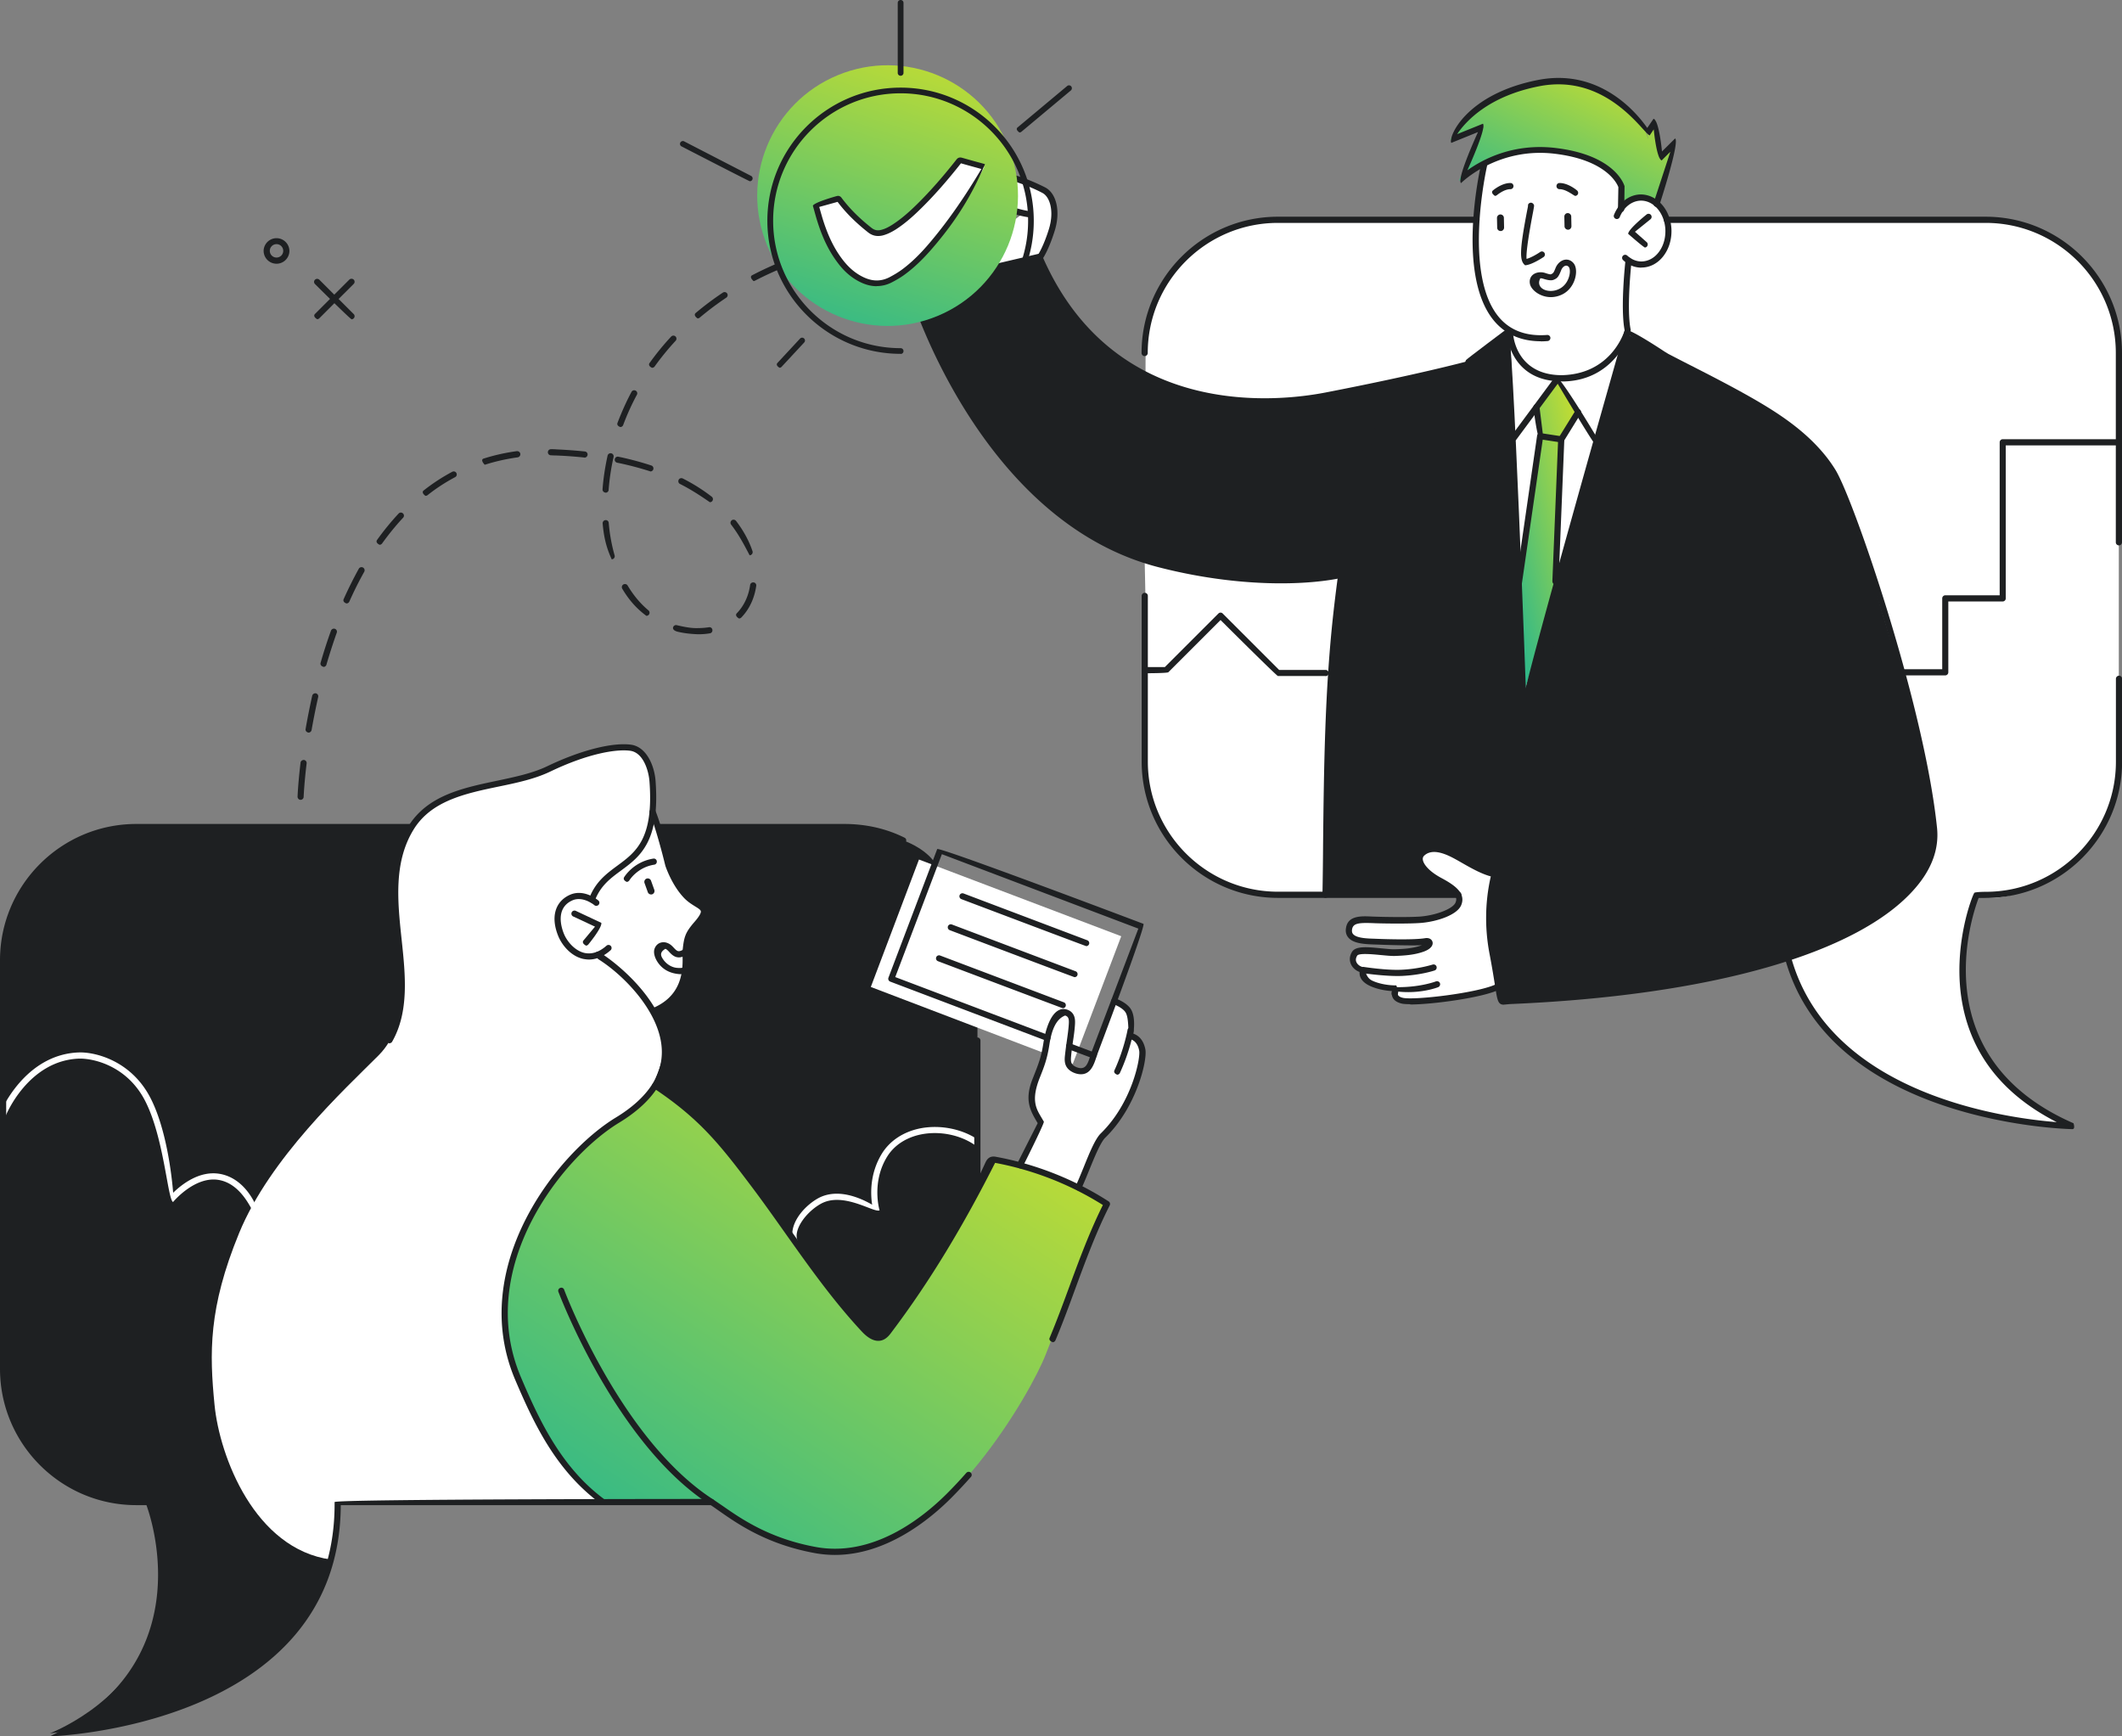 <svg xmlns="http://www.w3.org/2000/svg" width="462" height="378" fill="none"><rect width="100%" height="100%" fill="#808080" stroke="none"/><g clip-path="url(#a)"><path fill="#fff" d="M316.982 194.813h-40.644s-15.405-.606-23.354-14.768c0 0-4.693-7.923-3.773-14.23.921-6.306 0-44.102 0-44.102l.225-48.501s1.145-13.264 10.038-18.449c8.892-5.184 12.642-6.913 18.728-6.913h151.417s16.932-.852 24.319 9.741 7.366 13.938 7.366 27.606v82.863s.202 13.242-12.687 21.681c-12.89 8.416-18.324 5.072-18.324 5.072s-14.327 35.237 20.255 50.072c0 0-31.505-1.234-46.528-14.745-15.023-13.512-14.147-21.681-14.147-21.681l-72.913-13.646z"/><path fill="#1E2022" d="M73.272 326.918s7.703 43.316-62.404 50.409c0 0 15.876-5.948 21.827-20.963 5.95-14.992-.314-29.379-.314-29.379s-11.902 2.379-24.14-9.741c-9.88-9.763-7.365-27.359-7.545-43.339-.135-10.346 0-67.758 0-67.758s.427-11.805 10.622-19.504c10.194-7.698 18.39-6.621 18.39-6.621h141.336s25.936-1.728 32.47 7.766c0 0 9.297 13.668 9.297 32.499v68.431l-57.778 38.334-81.738-.179z"/><path fill="#fff" d="M142.233 177.127s.719 4.893 2.56 9.808c1.842 4.893 3.122 7.272 5.367 8.753 2.223 1.482 3.593 2.088 3.122 3.569s-3.459 2.065-3.683 7.474c-.225 5.386-.494 11.042-7.388 13.466 0 0-5.3-8.596-11.834-12.165 0 0-5.412 2.222-8.488-5.364-3.077-7.586 4.962-8.304 6.961-6.89 0 0 2.695-4.758 5.591-6.576 2.92-1.818 7.59-5.431 7.837-12.03zM222.04 253.683l4.491-8.888s-3.189-3.411-1.1-9.651c2.088-6.239 2.245-8.708 3.009-10.728s1.415-4.399 2.829-4.062 2.313 1.1 1.752 5.678c-.539 4.579-.157 7.07 1.504 7.025s1.909.067 3.638-3.973c1.729-4.039 4.626-10.975 4.626-10.975l3.054 2.222s.629 3.008.112 5.23c0 0 4.087.516 2.493 5.88-1.595 5.364-5.614 13.13-7.994 15.441-2.358 2.335-5.682 11.133-5.682 11.133l-12.732-4.31zM202.302 61.654c.247-.18 20.457-15.217 20.457-15.217s-8.533-2.132-8.062-6.284 8.039-.719 8.87-.382 6.512.83 5.636 6.554c-.875 5.745-2.604 9.448-2.604 9.448zM323.135 35.91s-2.515 16.048-1.415 22.669c1.078 6.621 4.132 12.097 7.006 13.332 0 0-.09 10.1 10.824 10.414 10.891.314 14.865-10.392 14.865-10.392l.068-14.364s9.341 1.706 8.757-7.743-9.723-7.16-10.307-4.444l.045-4.915s-3.683-8.26-19.267-7.878c0 0-9.229 1.392-10.576 3.277zM325.426 190.28s-5.569-2.133-8.354-3.906c-2.784-1.795-7.59-1.997-7.949.292s1.414 3.255 3.009 4.197c1.572.943 6.242 2.806 5.367 5.432-.876 2.626-5.098 3.725-11.789 4.039-6.692.315-12.373-1.279-11.924 3.143 0 0 .516 1.66 7.926 1.593s9.522 0 9.522 0-.472 2.087-7.343 2.289c-6.894.202-8.533-.965-8.915.247-.382 1.19-.741 3.255 1.819 3.838 0 0-.584 3.142 6.916 3.703 0 0-1.123 3.3 4.603 2.783 5.727-.493 17.92-3.209 17.92-3.209s-1.797-9.337-1.954-14.342c-.134-5.005 1.168-10.077 1.168-10.077z"/><path fill="#fff" d="M128.805 195.734s.831-3.659 5.592-6.576c4.76-2.918 7.927-5.769 7.837-12.03-.09-6.262.92-13.467-4.918-14.32-5.838-.83-15.719 4.287-20.143 5.566-4.423 1.302-14.124 2.537-18.683 4.893-4.536 2.357-13.63 7.205-12.418 21.771s3.773 27.269-3.66 34.721-23.646 22.331-30.36 38.693-6.444 26.124-5.344 37.369c1.1 11.244 8.735 31.399 25.352 33.688 0 0 1.505-6.127 1.213-12.591h57.89s-13.675-9.83-18.615-27.987c-4.941-18.18-1.819-30.143 7.971-41.97 9.791-11.828 19.2-14.589 21.715-20.918 2.537-6.329 4.828-11.02-3.908-21.255l-7.567-6.553s-7.388 1.436-8.892-5.589c-1.527-7.047 2.874-8.708 6.961-6.89z"/><path fill="url(#b)" d="m317.611 39.39 5.457-11.896-7.388 2.963s5.614-9.629 14.641-11.245 8.69-2.042 13.989-.987 12.778 6.778 13.945 10.301c1.168 3.524.315.517.315.517l1.931-2.85.763 8.214 3.503-3.456-3.952 12.815s-5.389-2.491-7.904 1.66l.09-5.43s-5.412-7.632-16.123-7.317c-10.712.336-13.766 3.232-13.766 3.232l-5.524 3.456z"/><path fill="#1E2022" d="M420.233 173.739c-1.28-14.207-8.758-32.791-14.237-53.866s-13.99-25.25-19.738-29.514c-5.749-4.264-24.14-13.197-24.14-13.197l-7.927-4.488-22.006 77.162-3.458-77.117c-.023-.83-9.858 6.733-9.858 6.733s-15.742 3.658-23.287 5.252c-7.545 1.57-25.105 5.7-44.058-2.043s-24.97-26.91-24.97-26.91l-24.297 5.88-3.346 3.053c2.021 4.645 17.156 46.705 47.112 56.064 29.933 9.36 45.966 4.377 45.966 4.377-3.638 12.412-3.413 69.329-3.413 69.329l28.384.359c.718-2.132-9.229-4.848-7.86-8.147 1.37-3.299 5.188-1.414 8.354-.045s7.859 3.995 7.859 3.995c-2.627 13.893 1.684 27.359 1.684 27.359s28.788-.022 56.79-7.81c28.003-7.788 34.829-20.087 36.423-23.297 1.595-3.209 0-13.107 0-13.107z"/><path fill="url(#c)" d="M131.14 326.917s-21.737-18.83-21.086-44.416c.607-24.015 25.734-39.367 25.734-39.367s4.357-3.546 6.423-7.092c0 0 13.406 7.384 31.213 34.766 0 0 11.834 16.63 14.574 18.493 2.739 1.863 2.492 3.816 6.691-1.257 7.77-9.359 21.131-35.551 21.131-35.551s6.849.561 13.698 3.726 11.43 5.858 11.43 5.858-9.993 24.262-13.272 32.768c-3.278 8.484-21.916 40.736-41.947 42.666 0 0-10.868 3.995-30.719-10.392l-23.87-.179z"/><path fill="#fff" d="m189.592 214.855 10.487-27.741 44.035 16.698-10.554 27.808z"/><path fill="url(#d)" d="m334.52 89.327 1.077 5.633-4.94 30.726 1.303 24.643 7.32-24.015.898-30.658 3.391-5.925-4.513-7.205z"/><path fill="#fff" d="M172.952 270.808c-1.774-3.883 1.954-8.125 5.075-9.898 4.289-2.424 9.431-.067 11.856 1.347-.359-2.334-.538-6.823 2.156-11.177 1.729-2.761 4.648-4.691 8.264-5.432 4.401-.875 9.319.113 12.844 2.604a.676.676 0 0 1 .158.943.703.703 0 0 1-.944.157c-3.233-2.29-7.747-3.21-11.811-2.402-3.234.651-5.861 2.357-7.388 4.826-3.481 5.611-1.684 11.648-1.662 11.693-1.1.696-7.882-4.175-12.822-1.392-3.076 1.728-5.906 5.454-5.097 7.856a.68.68 0 0 1-.427.853.7.7 0 0 1-.202.044zM55.667 264.95c-1.145-2.334-3.435-7.271-8.016-8.079-5.21-.921-9.926 4.735-9.97 4.803-1.19-.517-1.954-14.073-6.13-22.108-3.863-7.429-10.96-9.157-14.26-9.112-11.07.337-15.944 12.21-15.988 12.322a.69.69 0 0 1-.876.381.68.68 0 0 1-.382-.875c.045-.135 5.255-12.815 17.2-13.175 3.571-.089 11.296 1.818 15.473 9.831 3.503 6.733 4.67 16.878 4.985 20.716 1.819-1.773 5.704-4.893 10.172-4.108 5.098.898 7.747 5.993 8.444 8.574a.69.69 0 0 1-.472.83c-.067 0-.112.023-.18.023z"/><path fill="#1E2022" d="M69.051 69.486c-.74-.449-.74-.875-.471-1.144l7.477-7.474a.693.693 0 0 1 .944 0 .65.65 0 0 1 0 .942l-7.478 7.474a.65.65 0 0 1-.472.202"/><path fill="#1E2022" d="M76.528 69.486c-.471-.202-7.949-7.653-7.949-7.653a.65.65 0 0 1 0-.943.693.693 0 0 1 .943 0L77 68.364a.65.65 0 0 1 0 .943.65.65 0 0 1-.472.202zM60.203 57.412a2.807 2.807 0 0 1-2.806-2.806 2.807 2.807 0 0 1 5.613 0 2.807 2.807 0 0 1-2.807 2.806m0-4.265c-.808 0-1.46.651-1.46 1.46 0 .807.652 1.458 1.46 1.458.809 0 1.46-.65 1.46-1.459 0-.808-.651-1.459-1.46-1.459M278.897 126.988c-7.612 0-16.841-.966-26.812-3.547-38.533-10.01-53.646-58.623-53.803-59.117a.66.66 0 0 1 .449-.83.66.66 0 0 1 .831.449c.157.493 15.045 48.366 52.86 58.197 16.707 4.354 31.326 4.062 39.432 2.356a.64.64 0 0 1 .786.516c.068.36-.157.719-.516.786-3.391.718-7.927 1.19-13.227 1.19M275.193 88.047c-15.517 0-37.793-5.094-48.774-31.488l-23.735 5.566a.67.67 0 1 1-.315-1.302l24.297-5.7c15.36 36.336 51.289 32.386 61.933 30.32 20.254-3.927 30.629-6.732 30.719-6.755a.69.69 0 0 1 .831.472.69.69 0 0 1-.472.83c-.112.023-10.509 2.85-30.831 6.778-2.965.584-7.837 1.302-13.653 1.302zM331.601 152.731c-.652-.853 22.163-80.955 22.163-80.955 1.011-.382 9.207 5.14 9.207 5.14.247.336 7.523 20.513 7.523 20.513-.562.898-13.541 2.401-13.541 2.401l3.391 10.168c-.068.583-28.182 42.441-28.182 42.441a.7.7 0 0 1-.561.292m23.196-79.698-21.4 75.142 25.577-38.065-3.548-10.616c.561-.876 13.518-2.38 13.518-2.38l-6.916-19.189-7.231-4.87z"/><path fill="#1E2022" d="M331.601 152.73c-.652-.471-13.137-41.656-13.137-41.656 0-.404 3.548-10.66 3.548-10.66l-9.229-2.918c-.427-.875 6.377-19.1 6.377-19.1.225-.292 9.185-7.002 9.185-7.002 1.077.516 3.929 80.438 3.929 80.438.045.606-.269.966-.651.898zm-11.812-41.858 10.936 36.068-2.65-73.728-7.769 5.813-6.468 17.393 9.23 2.896c.426.853-3.279 11.558-3.279 11.558M338.652 127.257c-.404 0-.673-.337-.673-.696l1.257-30.928c0-.359.359-.606.696-.65.359 0 .651.336.651.695l-1.257 30.928c0 .359-.315.651-.674.651"/><path fill="#1E2022" d="M330.68 127.526c-.472-.067-.719-.404-.651-.763l4.625-31.915a.64.64 0 0 1 .764-.561.65.65 0 0 1 .561.763l-4.626 31.915a.67.67 0 0 1-.651.584zM335.464 74.289c-4.222 0-7.59-1.459-10.061-4.31-8.488-9.897-3.166-33.216-2.941-34.204a.66.66 0 0 1 .808-.493.67.67 0 0 1 .494.808c-.045.246-5.389 23.633 2.65 33.037 2.448 2.85 5.951 4.13 10.419 3.793a.66.66 0 0 1 .719.606c.022.359-.247.696-.606.718q-.741.067-1.482.067zM357.379 58.264c-1.459 0-2.852-.56-3.997-1.638a.67.67 0 0 1-.045-.943.67.67 0 0 1 .943-.044c.921.83 1.977 1.279 3.099 1.279 1.437-.023 2.74-.718 3.706-1.953 1.01-1.28 1.526-2.963 1.504-4.758-.067-3.613-2.425-6.531-5.299-6.531-1.999.022-3.751 1.414-4.649 3.59-.135.337-.539.517-.876.36a.653.653 0 0 1-.359-.875c1.1-2.694 3.301-4.377 5.794-4.422 3.682 0 6.647 3.502 6.714 7.856.022 2.11-.606 4.084-1.797 5.61-1.212 1.55-2.874 2.424-4.67 2.447h-.09z"/><path fill="#1E2022" d="M340.022 83.02c-11.206 0-11.924-10.123-11.924-10.235a.69.69 0 0 1 .629-.718.71.71 0 0 1 .718.628c0 .36.674 8.978 10.599 8.978 10.24-.225 13.271-8.461 13.676-9.74-.966-4.871.134-14.836.179-15.263.045-.359.292-.628.741-.583.36.045.629.381.584.74 0 .113-1.168 10.415-.179 15.016-.045.426-3.167 10.93-14.619 11.199h-.427zM352.933 46.1a.675.675 0 0 1-.673-.674l.089-4.69c-.247-.674-2.537-5.925-13.899-7.272-12.441-1.481-20.278 6.307-20.345 6.396-1.078-.74 3.683-11.11 3.683-11.11l-5.816 2.357c-.719-1.279 3.233-10.66 18.952-13.713 13.518-2.603 21.58 7.384 23.713 10.459l1.37-1.998c1.212.315 1.841 7.115 1.841 7.115l2.852-2.828c1.1.674-3.391 14.432-3.391 14.432-.112.359-.494.538-.853.426s-.539-.494-.427-.853l3.638-11.11-1.886 1.886c-1.145-.404-1.729-6.756-1.729-6.756l-.876 1.302c-1.213-.18-9.139-13.579-24.005-10.706-11.115 2.155-16.078 7.698-17.92 10.436l5.614-2.266c.854.898-3.39 10.144-3.39 10.144 3.301-2.379 9.97-5.947 19.154-4.87 13.092 1.549 14.978 8.057 15.068 8.327 0 .18-.068 4.982-.068 4.982 0 .36-.314.651-.673.651zM358.098 53.865c-.449-.18-3.616-2.963-3.616-2.963.023-1.032 4.02-4.219 4.02-4.219a.675.675 0 0 1 .943.112.674.674 0 0 1-.112.943l-3.369 2.715 2.56 2.267a.67.67 0 0 1 .045.943.64.64 0 0 1-.494.224zM332.049 57.749c-1.235-.966-1.257-3.098.45-11.963.112-.539.179-.898.179-.988-.045-.359.225-.628.584-.673.382-.022.696.292.741.651q0 .135-.202 1.257c-1.37 7.115-1.527 9.516-1.437 10.324.876-.224 2.223-.987 2.964-1.504.314-.202.719-.134.921.18a.674.674 0 0 1-.18.92c-.269.18-2.582 1.706-3.997 1.796h-.045z"/><path fill="#1E2022" d="M325.471 42.643c-.741-.516-.719-.942-.449-1.167.067-.067 1.908-1.638 3.817-1.638.382 0 .674.292.674.673a.66.66 0 0 1-.674.673c-1.415 0-2.919 1.302-2.942 1.302a.7.7 0 0 1-.449.157zM342.918 42.643c-.449-.18-1.976-1.459-3.368-1.459a.66.66 0 0 1-.674-.673c0-.381.292-.673.674-.673 1.908 0 3.75 1.571 3.817 1.638.27.247.314.674.067.943a.64.64 0 0 1-.494.224zM128.243 208.885c-.471 0-.876-.067-1.257-.134-2.718-.606-4.604-3.008-5.39-4.848-1.751-4.152-.808-7.631 2.493-9.112 3.099-1.369 6.04 1.122 6.175 1.234.292.247.314.651.067.943-.247.269-.673.314-.943.067 0 0-2.447-2.042-4.76-1.032-3.84 1.705-2.358 6.082-1.819 7.361.718 1.683 2.38 3.614 4.446 4.085 1.594.337 3.211-.18 4.783-1.571a.67.67 0 0 1 .943.045.67.67 0 0 1-.045.942c-1.774 1.571-3.413 2.02-4.715 2.02z"/><path fill="#1E2022" d="M127.547 205.833c-.719-.404-.741-.808-.516-1.1l2.515-3.007-4.761-2.222a.672.672 0 1 1 .584-1.212l5.546 2.603c.225 1.033-2.829 4.713-2.829 4.713a.67.67 0 0 1-.517.247zM222.04 254.335c-.628-.247-.763-.651-.606-.966l4.491-8.865c-1.572-2.626-2.964-4.938-1.123-9.606 1.28-3.232 1.864-4.668 2.336-7.653.584-3.771 1.729-6.352 3.188-7.227.629-.382 1.325-.472 2.021-.225 1.819.629 1.729 2.357 1.707 3.03-.067 1.347-.269 2.716-.472 4.04-.134.943-.269 1.885-.359 2.806-.067.74-.135 1.414.135 1.885.337.539 1.168.898 1.796.965 1.258.112 1.685-.943 2.201-2.603.292-.876.674-1.055 1.01-.943.36.112.539.494.427.853-.629 1.997-1.37 4.242-3.772 4.017-.966-.09-2.223-.628-2.807-1.593-.517-.853-.427-1.841-.337-2.626a94 94 0 0 1 .382-2.963c.179-1.279.381-2.603.449-3.905.067-1.167-.247-1.504-.809-1.683-1.976.763-2.941 3.119-3.435 6.396-.494 3.142-1.123 4.713-2.066 7.092-1.954 4.893-.831 6.756.337 8.709.179.314.359.606.538.92 0 .628-4.625 9.83-4.625 9.83a.68.68 0 0 1-.607.359zM234.773 259.205c-.629-.225-.764-.629-.607-.943.562-1.19 1.146-2.648 1.73-4.062 1.302-3.232 2.537-6.262 3.772-7.474 6.759-6.576 8.668-16.362 8.354-18-.45-2.379-2.021-2.514-2.089-2.514-.427-1.751-.09-4.511-.876-5.813-.561-.92-2.133-1.616-2.694-1.818a.64.64 0 0 1-.404-.853.64.64 0 0 1 .853-.404c.247.09 2.492.898 3.413 2.379.943 1.549.696 4.108.539 5.32.853.291 2.156 1.099 2.605 3.433.449 2.312-1.864 12.524-8.735 19.212-1.033 1.01-2.336 4.22-3.481 7.025-.584 1.437-1.19 2.918-1.751 4.13a.66.66 0 0 1-.607.382zM131.141 327.591c-9.903-7.138-14.776-17.35-18.975-27.225-10.442-24.576 9.117-49.309 21.894-57.075 6.647-4.04 10.015-8.82 10.037-14.229.023-8.529-8.488-16.945-13.855-20.267-.808-.875-.741-1.279-.426-1.504a.664.664 0 0 1 .943.157c4.244 2.694 14.731 11.402 14.686 21.614 0 5.903-3.616 11.065-10.667 15.352-12.44 7.563-31.482 31.578-21.355 55.413 4.109 9.696 8.915 19.729 18.144 26.552a.675.675 0 0 1-.404 1.212z"/><path fill="#1E2022" d="M84.792 227.154c-.652-.269-.764-.673-.584-1.01 3.503-6.149 2.717-13.578 1.886-21.456-.898-8.461-1.819-17.214 2.762-24.733 4.154-6.801 11.879-8.417 19.334-9.988 4.02-.853 7.815-1.638 11.048-3.209 7.074-3.389 14.013-5.185 18.122-4.646 3.301.426 5.097 4.399 5.367 7.878.988 13.242-3.346 16.451-7.545 19.548-2.291 1.684-4.446 3.277-5.682 6.532-.134.336-.516.538-.853.381a.664.664 0 0 1-.382-.853c1.37-3.636 3.795-5.409 6.131-7.137 4.087-3.007 7.949-5.858 7.006-18.359-.157-2.132-1.258-6.262-4.199-6.666-3.009-.404-9.162.584-17.358 4.511-3.391 1.639-7.433 2.492-11.363 3.3-7.186 1.503-14.618 3.074-18.458 9.381-4.357 7.137-3.459 15.644-2.583 23.88.831 7.744 1.662 15.756-2.066 22.265a.68.68 0 0 1-.584.336z"/><path fill="#1E2022" d="M142.166 220.826c-.763-.763-.584-1.145-.247-1.279 6.4-2.604 6.917-7.856 6.647-12.143.337-3.389.494-4.241 2.695-6.778 1.167-1.346 1.37-1.975 1.325-2.244-.045-.337-.607-.673-1.258-1.077-.718-.449-1.639-1.01-2.47-1.908-2.515-2.671-3.817-6.397-3.997-6.935-1.954-7.945-3.368-11.424-3.391-11.447-.135-.336 0-.74.359-.875.337-.135.742 0 .876.359.068.135 1.46 3.569 3.413 11.514.113.314 1.37 3.972 3.706 6.464.718.763 1.504 1.257 2.2 1.683.921.561 1.729 1.055 1.887 1.998.134.852-.36 1.862-1.64 3.321-1.998 2.312-2.066 2.94-2.358 5.925.27 4.265-.202 10.414-7.477 13.355-.09.044-.157.044-.247.044zM238.096 230.432c-.247-.045-5.569-2.065-5.569-2.065a.663.663 0 0 1-.382-.853.663.663 0 0 1 .853-.381l4.694 1.773 10.149-26.754-42.777-16.204-10.15 26.753 33.369 12.636a.663.663 0 0 1 .381.853c-.134.337-.516.539-.853.381l-33.998-12.882a.664.664 0 0 1-.381-.853l10.621-28.01c.853-.382 44.911 16.294 44.911 16.294.382.853-10.239 28.863-10.239 28.863a.68.68 0 0 1-.629.426z"/><path fill="#1E2022" d="M236.501 205.968c-.247-.045-27.193-10.235-27.193-10.235a.66.66 0 0 1-.382-.852.663.663 0 0 1 .853-.382l26.947 10.19a.663.663 0 0 1 .382.852.68.68 0 0 1-.629.427zM233.942 212.723c-.247-.045-27.172-10.235-27.172-10.235a.663.663 0 0 1-.381-.853.663.663 0 0 1 .853-.381l26.947 10.189a.663.663 0 0 1 .381.853c-.089.27-.359.427-.628.427M231.382 219.479c-.224-.045-27.171-10.235-27.171-10.235a.663.663 0 0 1-.382-.853.664.664 0 0 1 .853-.381l26.947 10.189a.664.664 0 0 1 .382.853c-.09.27-.359.427-.629.427M212.789 258.508a.675.675 0 0 1-.674-.673v-31.309c0-.382.292-.673.674-.673s.674.291.674.673v31.309a.675.675 0 0 1-.674.673M196.643 183.635c-4.087-1.952-8.308-2.917-12.867-2.917h-40.375a.675.675 0 0 1-.673-.674.66.66 0 0 1 .673-.673h40.375c4.761 0 9.185 1.01 13.159 2.985a.646.646 0 0 1 .292.898.68.68 0 0 1-.606.359zM10.846 378c32.336-15.554 22.478-46.392 21.04-50.342h-2.222C13.316 327.658 0 314.349 0 297.987v-88.945c0-16.362 13.316-29.671 29.686-29.671h59.642c.36 0 .674.292.674.673a.66.66 0 0 1-.674.674H29.686c-15.629 0-28.339 12.703-28.339 28.324v88.945c0 15.621 12.71 28.324 28.34 28.324h2.694c.763.763 13.765 33.756-18.032 50.073 13.182-1.257 58.834-8.529 58.497-49.399.673-.674 82.052-.674 82.052-.674.36 0 .674.292.674.674a.66.66 0 0 1-.674.673H74.193C73.991 375.845 11.52 377.977 10.87 378zM249.212 77.52a.675.675 0 0 1-.674-.672c0-16.362 13.316-29.671 29.686-29.671h43.227c.359 0 .674.291.674.673a.66.66 0 0 1-.674.673h-43.227c-15.629 0-28.339 12.704-28.339 28.325 0 .359-.291.673-.673.673M461.327 118.728a.675.675 0 0 1-.674-.673V76.848c0-15.621-12.71-28.325-28.339-28.325h-69.41a.676.676 0 0 1-.674-.673c0-.382.292-.673.674-.673h69.41c16.37 0 29.686 13.309 29.686 29.67v41.208a.675.675 0 0 1-.673.673M451.154 245.806c-.539 0-52.569-1.077-62.517-37.122a.69.69 0 0 1 .472-.831.69.69 0 0 1 .831.472c8.219 29.783 46.213 35.034 57.845 35.955-11.519-5.881-18.413-14.499-20.524-25.699-2.335-12.366 2.223-23.88 2.605-24.239.471-.202 2.47-.202 2.47-.202 15.629 0 28.339-12.703 28.339-28.324v-18.045c0-.359.292-.673.673-.673s.674.291.674.673v18.045c0 16.361-13.316 29.671-29.686 29.671h-1.55c-1.482 3.882-12.013 34.765 20.66 49.04.314 1.054.044 1.279-.27 1.279zM317.499 195.464h-39.252c-16.37 0-29.686-13.309-29.686-29.671v-36.067c0-.359.291-.673.673-.673s.674.292.674.673v36.067c0 15.621 12.71 28.325 28.339 28.325h39.252c.359 0 .674.291.674.673a.66.66 0 0 1-.674.673M142.009 194.678c.382-.135.584-.584.449-.965l-.718-1.998c-.135-.381-.584-.583-.966-.449-.382.135-.584.584-.449.965l.719 1.998c.134.382.583.583.965.449M148.027 212.072c-2.335-.157-3.907-1.167-4.895-2.693-.674-1.055-.898-2.132-.606-2.895.202-.539.584-.966 1.078-1.19a2.2 2.2 0 0 1 1.729 0c.606.224 1.01.651 1.369 1.032.27.292.517.539.786.674.225.09.607.157 1.37-.359.292-.202.719-.135.921.157a.7.7 0 0 1-.157.942c-.36.247-1.482 1.033-2.673.494-.538-.247-.898-.628-1.235-.987-.292-.315-.539-.584-.853-.696-1.19.718-1.055 1.391-.606 2.11.741 1.189 1.953 1.952 3.188 2.042.652.045.966.045 1.483-.135.336-.112.741.068.853.404.112.359-.068.741-.404.853a3.7 3.7 0 0 1-1.348.247M136.462 191.985c-.651-.292-.763-.696-.583-1.01.089-.135 2.043-3.367 6.355-4.062a.65.65 0 0 1 .763.561.664.664 0 0 1-.561.763c-3.706.583-5.39 3.389-5.412 3.411-.135.202-.359.337-.584.337zM326.728 50.297c-.426 0-.763-.314-.763-.74l-.045-2.11c0-.404.337-.763.741-.763s.763.314.763.74l.045 2.11c0 .404-.314.763-.741.763M341.391 50.005c-.404 0-.763-.337-.763-.74l-.045-2.11c0-.404.314-.764.741-.764.404 0 .764.337.764.741l.044 2.11c0 .404-.314.763-.741.763M337.641 64.683c-2.336 0-4.334-1.57-4.559-2.962-.112-.651.045-1.235.427-1.684.629-.718 1.819-.965 2.919-.606.607.202.966.292 1.19.292.494-.202.607-.247 1.033-1.324.427-1.122 1.393-1.885 2.358-1.885.584 0 1.123.247 1.55.74.539.606.718 1.706.471 2.918-.359 1.773-1.482 3.277-3.009 3.973a5.6 5.6 0 0 1-2.38.538m-2.268-4.107c-.876 1.571.427 2.76 2.245 2.76.607 0 1.235-.134 1.819-.426 1.146-.538 1.976-1.66 2.268-3.052.18-.853.045-1.526-.157-1.75-.539-.607-1.325-.136-1.662.74-.539 1.369-.808 1.683-1.437 1.975-.359.18-.831.381-2.447-.135a2.2 2.2 0 0 0-.652-.112z"/><path fill="#1E2022" d="M229.136 292.152c-.606-.202-.764-.583-.606-.92 1.527-3.658 2.919-7.429 4.266-11.087 2.178-5.925 4.446-12.053 7.321-17.821a67.4 67.4 0 0 0-23.466-9.179c-6.782 13.421-14.058 25.631-22.546 36.875-.426.584-1.033 1.369-1.953 1.706-2.066.763-3.975-1.28-4.604-1.953-6.197-6.666-11.474-14.117-16.572-21.299-2.403-3.389-4.873-6.89-7.433-10.279-6.916-9.18-11.317-14.701-21.265-21.322a.66.66 0 0 1-.18-.92c.202-.292.629-.382.921-.18 10.127 6.756 14.574 12.344 21.602 21.636 2.56 3.389 5.053 6.913 7.455 10.302 5.075 7.159 10.308 14.566 16.46 21.164 1.303 1.392 2.313 1.931 3.167 1.616.494-.179.898-.673 1.347-1.257a194 194 0 0 0 21.445-36.044c.18-.382.471-1.033 1.145-1.302.472-.18.966-.112 1.28-.045 8.623 1.593 17.089 4.938 24.454 9.696.292.179.382.561.225.875-2.964 5.835-5.277 12.142-7.523 18.224-1.347 3.681-2.739 7.474-4.289 11.155a.69.69 0 0 1-.629.404zM181.777 338.499a24.7 24.7 0 0 1-4.401-.404c-10.397-1.908-16.684-6.285-20.816-9.18-.741-.516-1.392-.987-1.999-1.369-20.547-13.219-32.852-45.987-32.987-46.324a.65.65 0 0 1 .404-.853.64.64 0 0 1 .854.404c.112.337 12.283 32.678 32.448 45.651.606.404 1.28.875 2.043 1.391 4.065 2.828 10.173 7.093 20.3 8.956 12.395 2.266 23.107-6.24 28.406-11.492a94 94 0 0 0 4.357-4.646c.247-.269.673-.314.943-.067s.314.673.067.943a109 109 0 0 1-4.424 4.713c-4.85 4.825-14.147 12.277-25.195 12.277M288.598 195.464a.675.675 0 0 1-.673-.673q.1-5.556.135-11.11c.179-16.474.381-33.509 2.245-50.252.988-8.843 2.268-17.349 3.818-25.227.898-4.534 2.021-9.763 4.109-14.588.135-.337.539-.494.876-.36a.686.686 0 0 1 .359.876c-2.044 4.713-3.144 9.853-4.02 14.319-1.549 7.855-2.829 16.294-3.795 25.115-1.841 16.653-2.043 33.665-2.223 50.117l-.134 11.11c0 .359-.315.65-.674.65zM307.034 218.603c-.875 0-1.572-.044-1.953-.157-1.033-.269-1.707-.763-1.954-1.503-.157-.427-.135-.831-.067-1.19-1.078-.067-2.83-.292-4.536-1.01-1.303-.561-2.111-1.279-2.403-2.177a2.1 2.1 0 0 1-.09-.965c-.831-.292-1.527-.898-1.886-1.661-.404-.875-.337-1.84.224-2.738.809-1.302 3.346-1.055 6.288-.763 1.213.112 2.335.247 3.166.202 1.505-.045 3.773-.135 5.749-.875-2.111.112-7.635-.045-9.611-.135-2.672-.067-5.255-.157-6.4-1.526-.472-.561-.651-1.257-.516-2.065.404-2.761 3.323-2.626 5.636-2.514 2.942.112 8.039.18 10.554 0 3.525-.292 7.096-1.706 7.657-3.03.494-1.167.023-2.199-3.817-4.264-2.74-1.481-4.469-3.344-4.648-5.005-.09-.831.202-1.549.853-2.087 1.594-1.369 3.817-1.392 6.737-.045.853.381 1.841.942 2.874 1.548 2.111 1.212 4.513 2.581 6.647 2.985a.684.684 0 0 1 .539.786c-.068.359-.427.583-.786.539-2.336-.449-4.851-1.886-7.051-3.143-1.011-.583-1.976-1.122-2.762-1.481-2.403-1.1-4.155-1.144-5.322-.135-.292.247-.427.539-.382.921.09.897 1.19 2.469 3.952 3.972 2.852 1.526 5.524 3.277 4.401 5.97-.875 2.11-5.187 3.569-8.78 3.861-2.56.202-7.747.134-9.858.067-3.593-.157-4.895-.067-5.12 1.347-.089.561.09.853.225 1.01.763.897 3.099.965 4.626 1.01 3.615.157 8.892.246 11.025-.113.966-.157 1.505.292 1.64.808.09.292.179 1.325-1.842 2.088-2.178.808-4.581.897-6.175.965-.921.045-2.111-.09-3.346-.202-1.617-.157-4.648-.449-5.03.134-.314.517-.382 1.01-.157 1.459.269.561.921.988 1.594 1.078.629 2.199 1.19 2.648 2.089 3.029 2.335.988 4.962.921 4.985.921.471 1.189.224 1.683.359 2.042s.651.561 1.033.651c2.38.606 16.729-1.077 20.479-3.03a.65.65 0 0 1 .899.292.657.657 0 0 1-.27.898c-3.368 1.773-14.551 3.299-19.469 3.299z"/><path fill="#1E2022" d="M296.817 213.217c-.831-.92-.876-1.481-.719-1.997.202-.516.561-.786.853-.718.045 0 4.896.763 8.174.606 3.907-.18 6.737-1.123 6.782-1.123.337-.112.741.068.853.427s-.067.74-.427.853c-.112.045-3.031 1.01-7.14 1.189-2.74.112-6.423-.336-7.837-.516.224.718.067 1.122-.27 1.257-.09.045-.18.045-.269.045zM303.666 216.965c-.359 0-.674-.292-.674-.651 0-.628.27-1.189.404-1.436 5.457.202 9.185-1.212 9.23-1.235a.69.69 0 0 1 .875.382.69.69 0 0 1-.381.875c-.158.068-3.818 1.482-8.691.965-.089.808-.314 1.145-.763 1.122zM327.446 218.716c-1.302 0-1.437-.853-1.931-4.017-.247-1.549-.606-3.883-1.235-7.16-2.245-11.895 1.46-20.671 1.617-21.03.449-.382 52.591-12.95 52.591-12.95-.584-2.895-3.054-15.958-7.253-44.955a.693.693 0 0 1 .561-.763.695.695 0 0 1 .764.561c4.783 33.082 7.32 45.381 7.365 45.494a.664.664 0 0 1-.494.785l-52.411 12.636c-.629 1.638-3.346 9.696-1.415 19.953.629 3.321.988 5.655 1.235 7.204.247 1.571.427 2.716.584 2.918 44.08-1.953 76.686-11.2 88.542-24.89 3.391-3.906 4.895-7.99 4.469-12.098-2.74-26.685-18.077-71.259-21.939-77.454a32 32 0 0 0-2.493-3.434c-4.266-5.072-9.858-8.64-14.753-11.468-4.514-2.604-9.229-5.005-13.788-7.34-1.729-.897-3.48-1.772-5.209-2.67a.676.676 0 0 1-.292-.898.67.67 0 0 1 .898-.292c1.729.898 3.458 1.796 5.187 2.671 4.581 2.334 9.297 4.758 13.833 7.362 5.007 2.895 10.733 6.553 15.112 11.783a30 30 0 0 1 2.605 3.591c3.907 6.262 19.379 51.194 22.141 78.037.449 4.489-1.145 8.91-4.805 13.107-12.261 14.162-44.417 23.342-88.206 25.182-.965.09-1.167.113-1.324.113zM243.238 233.955c-.606-.225-.763-.606-.606-.943 2.111-4.601 2.852-8.753 2.852-8.798.067-.359.404-.628.764-.538a.66.66 0 0 1 .538.763c-.022.179-.763 4.376-2.964 9.134a.66.66 0 0 1-.606.382zM347.477 96.957c-.584-.336-8.331-13.421-8.331-13.421l-9.027 12.187a.676.676 0 0 1-.943.135.68.68 0 0 1-.135-.943l9.633-13.018c1.123.068 9.387 14.005 9.387 14.005a.672.672 0 0 1-.584 1.01z"/><path fill="#1E2022" d="m339.91 96.33-4.716-.719c-.561-.583-1.347-6.89-1.347-6.89a.675.675 0 0 1 .584-.74.675.675 0 0 1 .741.583l.718 5.79 3.683.562 3.436-5.544c.202-.314.606-.426.92-.224a.685.685 0 0 1 .225.92l-3.66 5.925a.64.64 0 0 1-.562.314zM226.599 56.446c-.674-.314-.764-.74-.562-1.054 0 0 1.168-1.751 2.358-5.611 1.145-3.771.202-6.913-1.415-7.766-2.515-1.37-9.296-4.13-11.182-2.873-.225.157-.517.449-.427 1.28.471 4.376 8.623 5.52 8.69 5.543a.675.675 0 0 1 .584.74.67.67 0 0 1-.763.584c-.382-.045-9.275-1.302-9.836-6.733-.157-1.436.472-2.177 1.011-2.536 3.143-2.11 12.462 2.76 12.552 2.805 2.448 1.325 3.301 5.252 2.044 9.337-1.258 4.062-2.47 5.88-2.515 5.97a.65.65 0 0 1-.562.292zM65.458 174.12c-.404 0-.674-.337-.674-.696 0-.023.112-2.895.651-7.407.045-.359.36-.583.741-.583.36.045.63.381.584.741-.539 4.466-.65 7.271-.65 7.294 0 .359-.315.651-.675.651zm1.729-14.634c-.472-.067-.719-.426-.651-.785.426-2.469.92-4.893 1.437-7.25a.703.703 0 0 1 .808-.516.67.67 0 0 1 .494.808 156 156 0 0 0-1.437 7.182c-.067.314-.337.561-.651.561m3.256-14.319c-.539-.135-.741-.494-.651-.853.696-2.424 1.46-4.78 2.268-7.025a.697.697 0 0 1 .853-.404c.36.135.539.516.404.853a127 127 0 0 0-2.245 6.958.69.69 0 0 1-.651.494zm81.648-7.092c-1.459-.045-2.986-.18-4.581-.561-.831-.225-1.055-.584-.965-.943a.665.665 0 0 1 .808-.471c1.931.449 3.368.696 4.716.628.763 0 1.527-.067 2.268-.179a.637.637 0 0 1 .763.561.65.65 0 0 1-.561.763q-1.212.202-2.493.202zm8.803-3.434c-.741-.449-.741-.875-.472-1.145 1.55-1.593 2.56-3.725 2.897-6.149.045-.359.382-.606.764-.561a.65.65 0 0 1 .561.763c-.382 2.693-1.505 5.094-3.256 6.89a.69.69 0 0 1-.472.202zm-20.143-.561c-2.29-1.683-3.907-3.614-5.277-5.925a.673.673 0 0 1 .247-.921c.315-.179.741-.089.921.225 1.28 2.154 2.807 3.972 4.536 5.409a.673.673 0 0 1-.427 1.189zm-65.323-2.716c-.606-.202-.763-.606-.606-.943a91 91 0 0 1 3.3-6.62.68.68 0 0 1 .921-.247.69.69 0 0 1 .27.897 80 80 0 0 0-3.256 6.509.68.68 0 0 1-.606.404zm57.756-9.606c-1.303-2.783-1.752-5.252-1.976-7.81-.023-.359.247-.696.606-.719a.636.636 0 0 1 .719.606 37.2 37.2 0 0 0 1.279 7.07c.113.359-.112.718-.449.831-.067 0-.134.022-.179.022m30.023-.875c-1.348-2.604-2.493-4.691-4.02-6.666a.676.676 0 0 1 .112-.943.677.677 0 0 1 .944.113c1.616 2.109 2.829 4.331 3.593 6.598.112.359-.068.741-.427.853-.068.022-.135.045-.202.045m-80.57-2.289c-.697-.337-.764-.764-.54-1.055a57 57 0 0 1 4.694-5.746.65.65 0 0 1 .943-.022.65.65 0 0 1 .022.942c-1.594 1.706-3.121 3.591-4.58 5.611a.67.67 0 0 1-.54.27m71.902-9.27c-2.223-1.548-4.267-2.85-6.49-3.972-.337-.157-.449-.561-.292-.898s.562-.449.899-.292a39 39 0 0 1 6.31 3.973.675.675 0 0 1 .112.942.64.64 0 0 1-.517.247zm-61.887-1.369c-.764-.539-.697-.965-.405-1.189a42 42 0 0 1 6.22-4.063.663.663 0 0 1 .899.27c.18.336.045.74-.27.897a39.5 39.5 0 0 0-6.018 3.928.67.67 0 0 1-.404.135zm39.207-.718c-.427-.023-.696-.359-.674-.718.18-2.424.562-4.893 1.1-7.34a.67.67 0 0 1 1.303.315 49 49 0 0 0-1.078 7.159c-.022.359-.314.606-.674.606zm9.723-4.624a68 68 0 0 0-7.208-1.885.65.65 0 0 1-.517-.785.65.65 0 0 1 .786-.517 66 66 0 0 1 7.164 1.908c.359.112.539.494.426.853a.68.68 0 0 1-.628.449zm-36.086-1.481c-.741-.808-.561-1.19-.202-1.302a42.3 42.3 0 0 1 7.231-1.615c.381-.023.696.201.763.583a.693.693 0 0 1-.584.763c-2.402.337-4.76.853-7.006 1.571-.067.023-.135.023-.202.023zm21.759-1.526a92 92 0 0 0-6.13-.449c-.404 0-.808-.022-1.19-.045-.359 0-.674-.314-.651-.673 0-.36.292-.651.673-.651.427 0 .831 0 1.235.045 2.089.09 4.155.247 6.153.449.36.045.629.359.584.74a.7.7 0 0 1-.674.606zm7.815-6.643c-.584-.18-.764-.561-.629-.898.876-2.29 1.886-4.579 3.054-6.756a.65.65 0 0 1 .898-.27c.337.18.45.584.27.899a53 53 0 0 0-2.987 6.598.68.68 0 0 1-.628.427zm6.894-12.883c-.696-.337-.764-.763-.539-1.055a57 57 0 0 1 4.693-5.746.67.67 0 0 1 .943-.045.67.67 0 0 1 .045.943 57 57 0 0 0-4.581 5.611.67.67 0 0 1-.539.27zm9.925-10.75c-.741-.517-.718-.944-.426-1.19a65 65 0 0 1 5.928-4.444.674.674 0 0 1 .92.18.67.67 0 0 1-.179.92 66 66 0 0 0-5.794 4.354.63.63 0 0 1-.426.157zm12.171-8.148c-.763-.696-.629-1.1-.314-1.257a77 77 0 0 1 6.714-3.097.67.67 0 0 1 .876.381.67.67 0 0 1-.382.876 77 77 0 0 0-6.602 3.03.7.7 0 0 1-.314.067zM423.534 147.03h-9.364a.675.675 0 0 1-.674-.673c0-.382.292-.673.674-.673h8.69v-15.419c0-.359.292-.674.674-.674h11.834V96.285c0-.36.292-.674.673-.674h25.285c.36 0 .674.292.674.674a.66.66 0 0 1-.674.673h-24.633v33.307a.675.675 0 0 1-.674.673h-11.834v15.419a.675.675 0 0 1-.674.673zM288.599 147.164h-10.375c-.471-.202-12.485-12.187-12.485-12.187l-11.385 11.379c-.471.202-4.738.202-4.738.202a.66.66 0 0 1-.674-.673c0-.382.292-.673.674-.673h3.997l11.655-11.649a.65.65 0 0 1 .943 0l12.283 12.277h10.105c.359 0 .674.292.674.673a.66.66 0 0 1-.674.674z"/><path fill="url(#e)" d="M204.111 68.79c14.483-5.995 21.36-22.59 15.361-37.066-5.998-14.475-22.602-21.349-37.085-15.353-14.482 5.996-21.36 22.591-15.361 37.066s22.603 21.35 37.085 15.353"/><path fill="#fff" d="M177.578 44.619c1.078-.292 2.088-.584 3.077-.853.561-.157 1.122-.292 1.684-.449a46.7 46.7 0 0 0 7.051 6.823c.786.628 1.639.763 2.582.539.966-.225 1.819-.674 2.65-1.212 2.021-1.28 3.795-2.873 5.501-4.556 3.122-3.053 5.951-6.352 8.623-9.786 2.223.292 3.885.74 5.569 1.212-3.098 5.858-6.646 11.177-10.756 16.115-2.066 2.491-4.266 4.87-6.894 6.8a25 25 0 0 1-2.672 1.639c-2.021 1.054-4.064 1.032-6.13.09-2.021-.92-3.616-2.357-4.94-4.108-1.909-2.514-3.189-5.364-4.177-8.349-.427-1.28-.741-2.581-1.145-3.905z"/><path fill="#1E2022" d="M190.872 62.304c-1.078 0-2.179-.247-3.301-.763-1.954-.898-3.661-2.29-5.165-4.309-1.774-2.334-3.144-5.027-4.289-8.529a55 55 0 0 1-.808-2.738l-.337-1.19c.426-.785 5.187-2.087 5.187-2.087.539-.157.876.112 1.055.36 1.684 2.266 3.818 4.42 6.557 6.575.607.472 1.235.629 2.044.427.763-.18 1.527-.539 2.447-1.122 2.066-1.325 3.885-2.985 5.39-4.467 2.784-2.738 5.591-5.925 8.578-9.718.314-.426.718-.538 1.212-.404 1.348.382 2.695.763 4.042 1.122l.966.27c-3.144 7.474-6.737 12.658-10.442 17.124-1.864 2.245-4.154 4.803-7.006 6.89-.786.584-1.684 1.123-2.762 1.684a7.1 7.1 0 0 1-3.368.853zm-12.508-17.26c.427 1.505.674 2.402.966 3.278 1.1 3.344 2.402 5.947 4.086 8.147 1.393 1.84 2.942 3.12 4.694 3.928 1.953.897 3.772.875 5.591-.068 1.011-.538 1.864-1.055 2.605-1.593 2.762-2.02 4.985-4.511 6.781-6.689 3.571-4.309 7.029-9.291 10.577-15.261-1.796-.494-3.121-.853-4.446-1.235-3.032 3.838-5.839 7.025-8.646 9.786-1.549 1.526-3.413 3.254-5.591 4.646-.651.404-1.662.987-2.829 1.279-1.191.27-2.201.067-3.122-.651-2.762-2.177-4.94-4.354-6.669-6.666l-3.975 1.1z"/><path fill="#1E2022" d="M196.082 77.028c-15.988 0-29.013-12.996-29.013-28.976s13.002-28.975 29.013-28.975 28.99 12.995 28.99 28.975a28.7 28.7 0 0 1-1.684 9.764.61.61 0 0 1-.786.381.61.61 0 0 1-.382-.786 27.4 27.4 0 0 0 1.617-9.359c0-15.284-12.44-27.74-27.755-27.74s-27.755 12.434-27.755 27.74c0 15.307 12.463 27.741 27.755 27.741.337 0 .629.27.629.628 0 .36-.27.629-.629.629zM163.251 39.456c-.291-.067-14.865-7.586-14.865-7.586a.61.61 0 0 1-.27-.83c.158-.292.539-.427.831-.27l14.574 7.52a.61.61 0 0 1 .269.83.62.62 0 0 1-.561.336zM221.95 28.84c-.696-.494-.674-.875-.404-1.1l10.801-9.022a.614.614 0 0 1 .876.09c.224.269.179.65-.068.875l-10.801 9.023a.67.67 0 0 1-.404.134M236.434 84.501c-.404-.134-16.976-13.937-16.976-13.937a.61.61 0 0 1-.068-.876.61.61 0 0 1 .876-.067l16.572 13.803c.27.224.292.606.068.875a.6.6 0 0 1-.472.225zM196.082 16.496a.63.63 0 0 1-.629-.628V.628c0-.336.27-.628.629-.628s.629.27.629.628v15.24c0 .336-.27.628-.629.628M169.719 80.057c-.673-.404-.696-.785-.449-1.054l4.918-5.297a.61.61 0 0 1 .876-.023.61.61 0 0 1 .022.876l-4.918 5.296a.6.6 0 0 1-.449.202"/></g><defs><linearGradient id="b" x1="315.68" x2="335.793" y1="45.492" y2="3.69" gradientUnits="userSpaceOnUse"><stop stop-color="#22B591"/><stop offset="1" stop-color="#D0E02A"/></linearGradient><linearGradient id="c" x1="110.04" x2="197.044" y1="338.26" y2="206.905" gradientUnits="userSpaceOnUse"><stop stop-color="#22B591"/><stop offset="1" stop-color="#D0E02A"/></linearGradient><linearGradient id="d" x1="330.657" x2="357.455" y1="150.489" y2="144.487" gradientUnits="userSpaceOnUse"><stop stop-color="#22B591"/><stop offset="1" stop-color="#D0E02A"/></linearGradient><linearGradient id="e" x1="177.939" x2="202.514" y1="79.77" y2="3.524" gradientUnits="userSpaceOnUse"><stop stop-color="#22B591"/><stop offset="1" stop-color="#D0E02A"/></linearGradient><clipPath id="a"><path fill="#fff" d="M0 0h462v378H0z"/></clipPath></defs></svg>